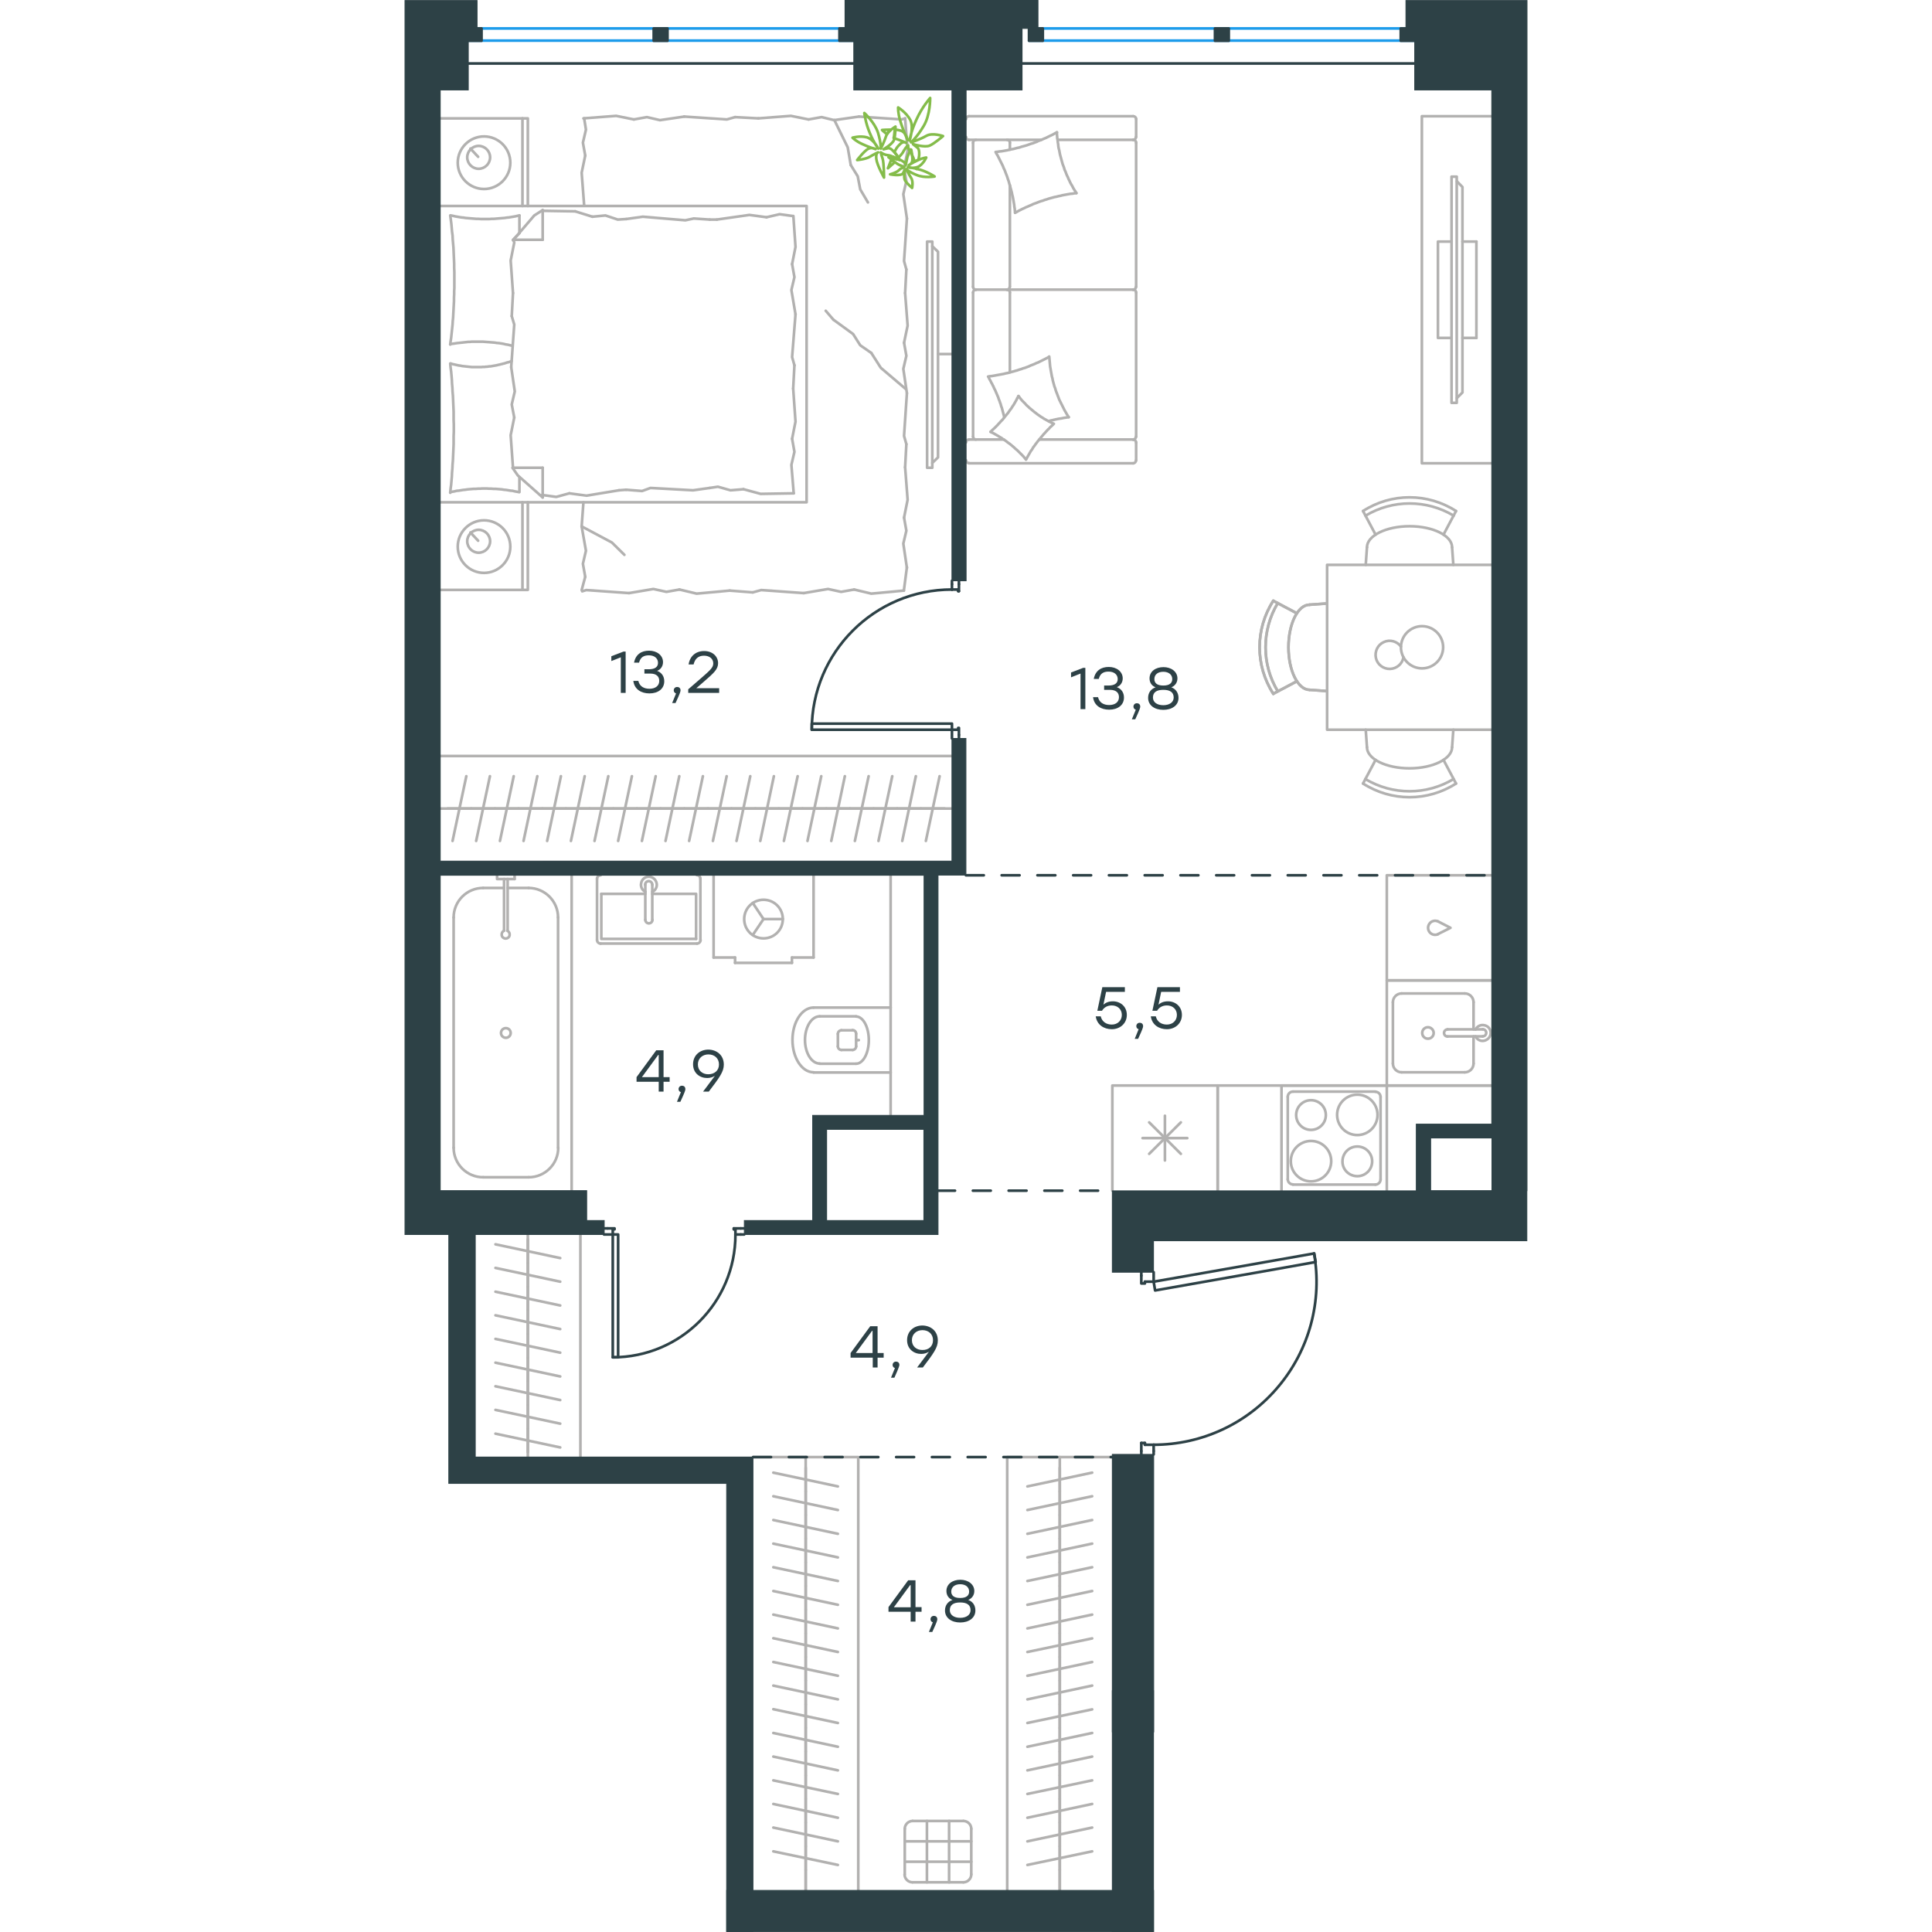<?xml version="1.0" encoding="utf-8"?>
<!-- Generator: Adobe Illustrator 26.5.0, SVG Export Plug-In . SVG Version: 6.00 Build 0)  -->
<svg version="1.1" id="Слой_1" xmlns="http://www.w3.org/2000/svg" xmlns:xlink="http://www.w3.org/1999/xlink" x="0px" y="0px"
	 viewBox="0 0 627.9 1080.5" style="enable-background:new 0 0 627.9 1080.5;" xml:space="preserve" width="200" height="200">
<style type="text/css">
	.st0{fill:none;stroke:#B2B1B0;stroke-width:1.5;stroke-linecap:round;stroke-linejoin:round;stroke-miterlimit:22.926;}
	.st1{fill:none;stroke:#2D4146;stroke-width:1.5;stroke-linecap:round;stroke-linejoin:round;stroke-miterlimit:22.926;}
	.st2{fill:none;stroke:#1D9CEB;stroke-width:1.5;stroke-linecap:round;stroke-linejoin:round;stroke-miterlimit:22.926;}
	.st3{fill:#2D4146;}
	.st4{fill:#2D4146;stroke:#2D4146;stroke-width:0.5;stroke-miterlimit:10;}
	
		.st5{fill:none;stroke:#2D4146;stroke-width:1.5;stroke-linecap:round;stroke-linejoin:round;stroke-miterlimit:22.926;stroke-dasharray:10,10;}
	.st6{fill:none;stroke:#84BC4A;stroke-width:1.5;stroke-linecap:round;stroke-linejoin:round;stroke-miterlimit:22.926;}
</style>
<g>
	<line class="st0" x1="366.4" y1="1059.1" x2="366.4" y2="1045.8"/>
	<line class="st0" x1="366.4" y1="1045.8" x2="366.4" y2="1032.6"/>
	<line class="st0" x1="384.5" y1="1035.4" x2="348.3" y2="1043"/>
	<line class="st0" x1="366.4" y1="1032.6" x2="366.4" y2="1019.3"/>
	<line class="st0" x1="384.5" y1="1022.1" x2="348.3" y2="1029.8"/>
	<line class="st0" x1="366.4" y1="1019.3" x2="366.4" y2="1006.1"/>
	<line class="st0" x1="384.5" y1="1008.9" x2="348.3" y2="1016.6"/>
	<line class="st0" x1="366.4" y1="1006.1" x2="366.4" y2="992.9"/>
	<line class="st0" x1="384.5" y1="995.7" x2="348.3" y2="1003.3"/>
	<line class="st0" x1="366.4" y1="992.9" x2="366.4" y2="979.6"/>
	<line class="st0" x1="384.5" y1="982.4" x2="348.3" y2="990.1"/>
	<line class="st0" x1="366.4" y1="979.6" x2="366.4" y2="966.4"/>
	<line class="st0" x1="384.5" y1="969.2" x2="348.3" y2="976.9"/>
	<line class="st0" x1="366.4" y1="966.4" x2="366.4" y2="953.2"/>
	<line class="st0" x1="384.5" y1="956" x2="348.3" y2="963.6"/>
	<line class="st0" x1="366.4" y1="953.2" x2="366.4" y2="939.9"/>
	<line class="st0" x1="384.5" y1="942.7" x2="348.3" y2="950.4"/>
	<line class="st0" x1="366.4" y1="939.9" x2="366.4" y2="926.7"/>
	<line class="st0" x1="384.5" y1="929.5" x2="348.3" y2="937.2"/>
	<line class="st0" x1="366.4" y1="926.7" x2="366.4" y2="913.5"/>
	<line class="st0" x1="384.5" y1="916.3" x2="348.3" y2="923.9"/>
	<line class="st0" x1="366.4" y1="913.5" x2="366.4" y2="900.2"/>
	<line class="st0" x1="384.5" y1="903" x2="348.3" y2="910.7"/>
	<line class="st0" x1="366.4" y1="1057.2" x2="366.4" y2="814.9"/>
	<line class="st0" x1="366.4" y1="900.2" x2="366.4" y2="887"/>
	<line class="st0" x1="384.5" y1="889.8" x2="348.3" y2="897.5"/>
	<line class="st0" x1="366.4" y1="887" x2="366.4" y2="873.8"/>
	<line class="st0" x1="384.5" y1="876.5" x2="348.3" y2="884.2"/>
	<line class="st0" x1="366.4" y1="873.8" x2="366.4" y2="860.5"/>
	<line class="st0" x1="384.5" y1="863.3" x2="348.3" y2="871"/>
	<line class="st0" x1="366.4" y1="860.5" x2="366.4" y2="847.3"/>
	<line class="st0" x1="384.5" y1="850.1" x2="348.3" y2="857.8"/>
	<line class="st0" x1="366.4" y1="847.3" x2="366.4" y2="834.1"/>
	<line class="st0" x1="384.5" y1="836.8" x2="348.3" y2="844.5"/>
	<line class="st0" x1="366.4" y1="834.1" x2="366.4" y2="820.8"/>
	<line class="st0" x1="384.5" y1="823.6" x2="348.3" y2="831.3"/>
	<polyline class="st0" points="395.8,814.9 337,814.9 337,1057.2 	"/>
</g>
<line class="st1" x1="306.1" y1="326.7" x2="306.1" y2="324.8"/>
<polyline class="st1" points="306.1,413 306.1,411 306.1,408.1 "/>
<line class="st1" x1="306.1" y1="329.7" x2="306.1" y2="326.7"/>
<path class="st1" d="M306.1,329.7c-43.3,0-78.4,35.1-78.4,78.4"/>
<line class="st1" x1="310" y1="326.7" x2="310" y2="330.6"/>
<line class="st1" x1="310" y1="411" x2="310" y2="413"/>
<line class="st1" x1="306.1" y1="408.1" x2="309.6" y2="408.1"/>
<polyline class="st1" points="310,411 310,407.1 309.6,407.1 309.6,408.1 "/>
<line class="st1" x1="309.6" y1="329.7" x2="309.6" y2="330.6"/>
<line class="st1" x1="310" y1="324.8" x2="310" y2="326.7"/>
<line class="st1" x1="306.1" y1="329.7" x2="309.6" y2="329.7"/>
<line class="st1" x1="309.6" y1="330.6" x2="310" y2="330.6"/>
<polygon class="st1" points="227.7,408.1 227.7,404.7 249.2,404.7 306.1,404.7 306.1,408.1 284.5,408.1 "/>
<line class="st1" x1="188" y1="690.4" x2="189.9" y2="690.4"/>
<polyline class="st1" points="111.5,690.4 113.5,690.4 116.4,690.4 "/>
<line class="st1" x1="185" y1="690.4" x2="188" y2="690.4"/>
<path class="st1" d="M116.4,759.1c37.9,0,68.6-30.7,68.6-68.6"/>
<line class="st1" x1="188" y1="687" x2="184.1" y2="687"/>
<line class="st1" x1="113.5" y1="687" x2="111.5" y2="687"/>
<line class="st1" x1="116.4" y1="690.4" x2="116.4" y2="687.5"/>
<polyline class="st1" points="113.5,687 117.4,687 117.4,687.5 116.4,687.5 "/>
<line class="st1" x1="185" y1="687.5" x2="184.1" y2="687.5"/>
<line class="st1" x1="189.9" y1="687" x2="188" y2="687"/>
<line class="st1" x1="185" y1="690.4" x2="185" y2="687.5"/>
<line class="st1" x1="184.1" y1="687.5" x2="184.1" y2="687"/>
<polygon class="st1" points="116.4,712 116.4,759.1 119.4,759.1 119.4,737.6 119.4,690.4 116.4,690.4 "/>
<line class="st1" x1="418.9" y1="811.5" x2="418.9" y2="813.4"/>
<polyline class="st1" points="418.9,711.5 418.9,713.4 418.9,716.8 "/>
<line class="st1" x1="418.9" y1="808" x2="418.9" y2="811.5"/>
<path class="st1" d="M418.9,808c27,0,52.5-11.9,69.8-32.6c17.3-20.6,24.6-47.9,19.9-74.4"/>
<line class="st1" x1="412" y1="811.5" x2="412" y2="807"/>
<line class="st1" x1="412" y1="713.4" x2="412" y2="711.5"/>
<line class="st1" x1="418.9" y1="716.8" x2="414" y2="716.8"/>
<polyline class="st1" points="412,713.4 412,717.8 414,717.8 414,716.8 "/>
<line class="st1" x1="414" y1="808" x2="414" y2="807"/>
<line class="st1" x1="412" y1="813.4" x2="412" y2="811.5"/>
<line class="st1" x1="418.9" y1="808" x2="414" y2="808"/>
<line class="st1" x1="414" y1="807" x2="412" y2="807"/>
<polygon class="st1" points="508.7,701 509.5,705.8 488.3,709.6 419.7,721.7 418.9,716.8 440.1,713.1 "/>
<line class="st0" x1="77.2" y1="117.9" x2="95.4" y2="118.2"/>
<polyline class="st0" points="240.3,67.1 247.8,82.4 249.5,92.3 "/>
<polyline class="st0" points="249.5,92.3 253.4,98.6 254.8,105.9 259.1,113.2 "/>
<polyline class="st0" points="99,294.4 115.9,303.4 122.9,310.3 "/>
<polyline class="st0" points="280.3,217.6 266.3,205.7 261,197.4 "/>
<line class="st0" x1="239.8" y1="178.8" x2="235.5" y2="173.8"/>
<polyline class="st0" points="261,197.4 254.8,193.1 250.8,186.8 239.8,178.8 "/>
<line class="st0" x1="99" y1="330" x2="101" y2="322.6"/>
<line class="st0" x1="99" y1="294.4" x2="100" y2="280.9"/>
<polyline class="st0" points="101,322.6 99.7,315.3 101.4,308 99,294.4 "/>
<polyline class="st0" points="181.8,330.3 163.3,332 153.7,329.7 "/>
<polyline class="st0" points="125.5,331.7 101.6,330 99.3,330.7 "/>
<polyline class="st0" points="153.7,329.7 146.4,331 139.1,329.4 125.5,331.7 "/>
<polyline class="st0" points="279.2,330.3 261,332 251.4,329.7 "/>
<polyline class="st0" points="223.2,331.7 199.4,330 194.7,331.3 "/>
<polyline class="st0" points="251.4,329.7 244.1,331 236.8,329.4 223.2,331.7 "/>
<line class="st0" x1="194.7" y1="331.3" x2="181.8" y2="330.3"/>
<polyline class="st0" points="279.9,261.3 281.3,279.5 279.3,289.5 "/>
<polyline class="st0" points="279.3,289.5 280.6,296.8 278.9,304 280.9,317.6 "/>
<line class="st0" x1="280.9" y1="317.2" x2="279.2" y2="330.3"/>
<polyline class="st0" points="279.9,163.9 281.3,182.1 279.3,191.7 "/>
<polyline class="st0" points="280.9,219.9 279.3,243.8 280.6,248.4 "/>
<polyline class="st0" points="279.3,191.7 280.6,199 278.9,206.3 280.9,219.9 "/>
<line class="st0" x1="280.6" y1="248.4" x2="279.9" y2="261.3"/>
<polyline class="st0" points="279.9,66.2 281.3,84.4 279.3,94 "/>
<polyline class="st0" points="280.9,122.2 279.3,146 280.6,150.7 "/>
<polyline class="st0" points="279.3,94 280.6,101.3 278.9,108.6 280.9,122.2 "/>
<line class="st0" x1="280.6" y1="150.7" x2="279.9" y2="163.9"/>
<polyline class="st0" points="197.8,66.2 216,64.8 225.9,66.8 "/>
<polyline class="st0" points="254.1,65.2 277.9,66.8 279.9,66.2 "/>
<polyline class="st0" points="225.9,66.8 233.2,65.5 240.2,67.2 254.1,65.2 "/>
<polyline class="st0" points="100,66.2 118.3,64.8 128.2,66.8 "/>
<polyline class="st0" points="156.4,65.2 180.2,66.8 184.8,65.5 "/>
<polyline class="st0" points="128.2,66.8 135.5,65.5 142.8,67.2 156.4,65.2 "/>
<line class="st0" x1="184.8" y1="65.5" x2="197.8" y2="66.2"/>
<polyline class="st0" points="100.4,114.9 99,96.6 101,87 "/>
<polyline class="st0" points="101,87 99.7,79.8 101.4,72.5 100.4,66.2 "/>
<polyline class="st0" points="60.6,163.9 59.3,145.7 61.3,135.7 60.9,134.1 "/>
<polyline class="st0" points="60.6,261.6 59.3,243.4 61.3,233.5 "/>
<polyline class="st0" points="59.6,205.3 61.3,181.5 59.9,176.8 "/>
<polyline class="st0" points="61.3,233.5 59.9,226.2 61.6,218.9 59.6,205.3 "/>
<line class="st0" x1="59.9" y1="176.8" x2="60.6" y2="163.9"/>
<polyline class="st0" points="64.2,120.5 63.1,120.7 61.9,121 60.7,121.2 59.5,121.4 58.3,121.6 57.1,121.7 55.9,121.9 54.6,122 
	53.4,122.1 52.2,122.2 51,122.3 49.8,122.4 48.6,122.4 47.4,122.5 46.2,122.5 45,122.5 43.8,122.5 42.6,122.5 41.3,122.4 
	40.1,122.4 38.9,122.3 37.7,122.2 36.5,122.1 35.3,122 34.1,121.9 32.9,121.7 31.7,121.6 30.5,121.4 29.4,121.2 28.2,121 27,120.7 
	25.8,120.5 "/>
<polyline class="st0" points="25.5,120.5 25.8,122.7 26.1,125 26.3,127.2 26.5,129.5 26.8,131.7 26.9,133.9 27.1,136.2 27.3,138.4 
	27.4,140.7 27.5,143 27.6,145.2 27.7,147.5 27.7,149.8 27.8,152 27.8,154.3 27.8,156.6 27.8,158.1 27.8,159.7 27.8,161.2 
	27.7,162.8 27.7,164.6 27.6,166.5 27.6,168.4 27.5,170.3 27.4,172.1 27.3,174 27.2,175.9 27.1,177.8 26.9,179.7 26.8,181.5 
	26.6,183.4 26.4,185.3 26.2,187.1 26,189 25.7,190.9 25.5,192.7 "/>
<polyline class="st0" points="119.9,274.2 101.7,277.2 92.1,275.9 "/>
<polyline class="st0" points="92.1,275.9 84.8,277.9 77.5,276.9 76.8,276.9 "/>
<line class="st0" x1="123.9" y1="273.9" x2="119.9" y2="274.2"/>
<polyline class="st0" points="170.6,272.9 161.3,274.2 137.5,272.9 132.8,274.6 123.9,273.9 "/>
<polyline class="st0" points="217.6,275.9 199.1,276.2 189.5,273.6 "/>
<polyline class="st0" points="189.5,273.6 182.2,274.2 175.2,272.2 170.6,272.9 "/>
<polyline class="st0" points="174.6,122.8 192.8,120.2 202.4,121.5 "/>
<polyline class="st0" points="202.4,121.5 209.7,119.8 217,120.8 "/>
<line class="st0" x1="170.6" y1="122.8" x2="174.6" y2="122.8"/>
<polyline class="st0" points="123.9,122.5 133.2,121.2 157,123.2 161.7,122.2 170.6,122.8 "/>
<line class="st0" x1="95.4" y1="118.2" x2="105" y2="121.2"/>
<polyline class="st0" points="105,121.2 112.3,120.5 119.2,122.8 123.9,122.5 "/>
<polyline class="st0" points="25.5,192.4 27.3,192.2 29.2,191.9 31.1,191.7 32,191.6 32.9,191.5 33.8,191.4 34.7,191.3 35.6,191.2 
	36.5,191.2 37.4,191.1 38.3,191.1 39.2,191.1 40.1,191.1 41.4,191.1 42.7,191.1 43.9,191.1 45.2,191.2 46.5,191.3 47.8,191.4 
	49,191.5 50.3,191.6 51.5,191.8 52.8,191.9 54.1,192.1 55.3,192.3 56.5,192.6 57.8,192.8 59,193.1 60.3,193.4 "/>
<polyline class="st0" points="25.5,275.2 26.7,275 27.9,274.8 29.1,274.5 30.3,274.4 31.5,274.2 32.7,274 33.9,273.9 35.1,273.7 
	36.3,273.6 37.5,273.5 38.7,273.4 39.9,273.4 41.1,273.3 42.3,273.3 43.5,273.2 44.7,273.2 45.9,273.2 47.2,273.3 48.4,273.3 
	49.6,273.4 50.8,273.4 52,273.5 53.2,273.6 54.4,273.7 55.6,273.9 56.8,274 58,274.2 59.2,274.4 60.4,274.5 61.6,274.8 62.7,275 
	63.9,275.2 "/>
<polyline class="st0" points="59.8,201.9 59.2,202.2 58.6,202.4 58,202.6 57.4,202.7 56.8,202.9 56.2,203.1 55.6,203.3 55,203.4 
	54.4,203.6 53.8,203.7 53.2,203.9 52.6,204 51.4,204.3 50.2,204.5 49.1,204.7 48.5,204.8 47.9,204.9 47.3,204.9 46.7,205 46,205.1 
	45.4,205.1 44.8,205.2 44.2,205.2 43.6,205.2 43,205.3 42.3,205.3 41.7,205.3 41,205.3 40.4,205.3 39.5,205.3 38.5,205.3 
	37.6,205.3 36.7,205.2 35.7,205.1 34.8,205 33.9,204.9 33,204.8 32.1,204.7 31.2,204.5 30.3,204.4 29.4,204.2 28.5,204 27.6,203.8 
	26.7,203.6 25.8,203.3 "/>
<polyline class="st0" points="25.5,203.3 25.7,205.6 26,207.8 26.2,210 26.4,212.3 26.5,214.5 26.7,216.8 26.8,219 27,221.3 
	27.1,223.5 27.2,225.8 27.3,228 27.4,230.3 27.4,232.6 27.4,234.9 27.5,237.2 27.5,239.4 27.5,241.7 27.4,243.9 27.4,246.2 
	27.4,248.4 27.3,250.7 27.2,253 27.1,255.2 27,257.5 26.8,259.8 26.7,262 26.5,264.3 26.4,266.6 26.2,268.8 26,271.1 25.7,273.3 
	25.5,275.6 "/>
<polyline class="st0" points="217.3,217.3 218.6,235.8 216.7,245.4 "/>
<polyline class="st0" points="216.7,245.4 218,252.7 216.3,260 217.6,275.9 "/>
<polyline class="st0" points="217.4,120.8 218.6,138.1 216.7,147.7 "/>
<polyline class="st0" points="218.6,175.8 216.7,199.7 218,204.3 "/>
<polyline class="st0" points="216.7,147.7 218,155 216.3,162.2 218.6,175.8 "/>
<line class="st0" x1="218" y1="204.3" x2="217.3" y2="217.3"/>
<line class="st0" x1="77.2" y1="278.2" x2="77.2" y2="261.6"/>
<polyline class="st0" points="60.6,134.4 72.5,120.5 77.2,117.5 "/>
<line class="st0" x1="60.6" y1="261.6" x2="77.2" y2="261.6"/>
<line class="st0" x1="64.2" y1="120.5" x2="64.2" y2="130.2"/>
<polyline class="st0" points="77.2,278.2 63.3,265.9 60.3,261.6 "/>
<line class="st0" x1="77.2" y1="117.5" x2="77.2" y2="134.1"/>
<polyline class="st0" points="64.2,130.4 60.6,134.1 77.2,134.1 "/>
<line class="st0" x1="64.2" y1="266.8" x2="64.2" y2="275.2"/>
<line class="st0" x1="41.1" y1="87.7" x2="36.8" y2="83.1"/>
<path class="st0" d="M41.4,81.6c-3.5,0-6.4,2.9-6.4,6.4c0,3.5,2.9,6.4,6.4,6.4c3.5,0,6.4-2.9,6.4-6.4C47.8,84.5,44.9,81.6,41.4,81.6
	"/>
<path class="st0" d="M44.4,76.3c-8.1,0-14.7,6.6-14.7,14.7s6.6,14.7,14.7,14.7S59.1,99.1,59.1,91S52.5,76.3,44.4,76.3"/>
<line class="st0" x1="41.1" y1="302.4" x2="36.8" y2="297.8"/>
<path class="st0" d="M41.4,296.3c-3.5,0-6.4,2.9-6.4,6.4c0,3.5,2.9,6.4,6.4,6.4c3.5,0,6.4-2.9,6.4-6.4
	C47.8,299.2,44.9,296.3,41.4,296.3"/>
<path class="st0" d="M44.4,291c-8.1,0-14.7,6.6-14.7,14.7c0,8.1,6.6,14.7,14.7,14.7s14.7-6.6,14.7-14.7
	C59.1,297.6,52.5,291,44.4,291"/>
<line class="st0" x1="65.9" y1="115.2" x2="65.9" y2="66.2"/>
<line class="st0" x1="65.9" y1="329.9" x2="65.9" y2="280.9"/>
<polyline class="st0" points="19.9,66.2 68.9,66.2 68.9,115.2 "/>
<polyline class="st0" points="19.9,329.9 68.9,329.9 68.9,280.9 "/>
<polyline class="st0" points="19.9,115.2 224.8,115.2 224.8,280.9 19.9,280.9 "/>
<line class="st0" x1="302" y1="452.2" x2="288.7" y2="452.2"/>
<line class="st0" x1="291.5" y1="470.3" x2="299.2" y2="434.1"/>
<line class="st0" x1="288.7" y1="452.2" x2="275.5" y2="452.2"/>
<line class="st0" x1="278.3" y1="470.3" x2="285.9" y2="434.1"/>
<line class="st0" x1="275.5" y1="452.2" x2="262.3" y2="452.2"/>
<line class="st0" x1="265" y1="470.3" x2="272.7" y2="434.1"/>
<line class="st0" x1="262.3" y1="452.2" x2="249" y2="452.2"/>
<line class="st0" x1="251.8" y1="470.3" x2="259.5" y2="434.1"/>
<line class="st0" x1="249" y1="452.2" x2="235.8" y2="452.2"/>
<line class="st0" x1="238.6" y1="470.3" x2="246.2" y2="434.1"/>
<line class="st0" x1="235.8" y1="452.2" x2="222.5" y2="452.2"/>
<line class="st0" x1="225.3" y1="470.3" x2="233" y2="434.1"/>
<line class="st0" x1="222.5" y1="452.2" x2="209.3" y2="452.2"/>
<line class="st0" x1="212.1" y1="470.3" x2="219.8" y2="434.1"/>
<line class="st0" x1="209.3" y1="452.2" x2="196.1" y2="452.2"/>
<line class="st0" x1="198.9" y1="470.3" x2="206.5" y2="434.1"/>
<line class="st0" x1="196.1" y1="452.2" x2="182.8" y2="452.2"/>
<line class="st0" x1="185.6" y1="470.3" x2="193.3" y2="434.1"/>
<line class="st0" x1="182.8" y1="452.2" x2="169.6" y2="452.2"/>
<line class="st0" x1="172.4" y1="470.3" x2="180.1" y2="434.1"/>
<line class="st0" x1="169.6" y1="452.2" x2="156.4" y2="452.2"/>
<line class="st0" x1="159.1" y1="470.3" x2="166.8" y2="434.1"/>
<line class="st0" x1="156.4" y1="452.2" x2="143.1" y2="452.2"/>
<line class="st0" x1="145.9" y1="470.3" x2="153.6" y2="434.1"/>
<line class="st0" x1="143.1" y1="452.2" x2="129.9" y2="452.2"/>
<line class="st0" x1="132.7" y1="470.3" x2="140.4" y2="434.1"/>
<line class="st0" x1="129.9" y1="452.2" x2="116.7" y2="452.2"/>
<line class="st0" x1="119.4" y1="470.3" x2="127.1" y2="434.1"/>
<line class="st0" x1="116.7" y1="452.2" x2="103.4" y2="452.2"/>
<line class="st0" x1="106.2" y1="470.3" x2="113.9" y2="434.1"/>
<line class="st0" x1="306.1" y1="452.2" x2="19.9" y2="452.2"/>
<line class="st0" x1="103.4" y1="452.2" x2="90.2" y2="452.2"/>
<line class="st0" x1="93" y1="470.3" x2="100.7" y2="434.1"/>
<line class="st0" x1="90.2" y1="452.2" x2="77" y2="452.2"/>
<line class="st0" x1="79.7" y1="470.3" x2="87.4" y2="434.1"/>
<line class="st0" x1="77" y1="452.2" x2="63.7" y2="452.2"/>
<line class="st0" x1="66.5" y1="470.3" x2="74.2" y2="434.1"/>
<line class="st0" x1="63.7" y1="452.2" x2="50.5" y2="452.2"/>
<line class="st0" x1="53.3" y1="470.3" x2="61" y2="434.1"/>
<line class="st0" x1="50.5" y1="452.2" x2="37.3" y2="452.2"/>
<line class="st0" x1="40" y1="470.3" x2="47.7" y2="434.1"/>
<line class="st0" x1="37.3" y1="452.2" x2="24" y2="452.2"/>
<line class="st0" x1="26.8" y1="470.3" x2="34.5" y2="434.1"/>
<line class="st0" x1="19.9" y1="422.8" x2="306.1" y2="422.8"/>
<line class="st0" x1="298.3" y1="198" x2="306.1" y2="198"/>
<polyline class="st0" points="295.1,258.9 298.3,255.8 298.3,140.8 295.1,137.7 "/>
<rect x="292.2" y="135.1" class="st0" width="2.9" height="126.5"/>
<path class="st0" d="M316.9,1022.8c0-2.4-2-4.4-4.4-4.4"/>
<path class="st0" d="M284.1,1018.4c-2.4,0-4.4,2-4.4,4.4"/>
<path class="st0" d="M279.6,1048.3c0,2.4,2,4.4,4.4,4.4"/>
<path class="st0" d="M312.5,1052.7c2.4,0,4.4-2,4.4-4.4"/>
<line class="st0" x1="292.1" y1="1052.7" x2="292.1" y2="1018.4"/>
<line class="st0" x1="304.5" y1="1052.7" x2="304.5" y2="1018.4"/>
<line class="st0" x1="316.9" y1="1041.2" x2="279.7" y2="1041.2"/>
<line class="st0" x1="316.9" y1="1029.8" x2="279.7" y2="1029.8"/>
<line class="st0" x1="279.7" y1="1048.3" x2="279.7" y2="1022.8"/>
<line class="st0" x1="284.1" y1="1018.4" x2="312.5" y2="1018.4"/>
<line class="st0" x1="316.9" y1="1022.8" x2="316.9" y2="1048.3"/>
<line class="st0" x1="312.5" y1="1052.7" x2="284.1" y2="1052.7"/>
<line class="st0" x1="597.8" y1="560.5" x2="597.8" y2="575.7"/>
<path class="st0" d="M572.3,574.5c-1.8,0-3.2,1.4-3.2,3.2c0,1.8,1.4,3.2,3.2,3.2c1.8,0,3.2-1.4,3.2-3.2
	C575.5,575.9,574,574.5,572.3,574.5"/>
<path class="st0" d="M583.3,575.7c-1.1,0-2,0.9-2,2c0,1.1,0.9,2,2,2"/>
<line class="st0" x1="602.9" y1="575.7" x2="583.3" y2="575.7"/>
<path class="st0" d="M602.9,579.6c1.1,0,2-0.9,2-2c0-1.1-0.9-2-2-2"/>
<line class="st0" x1="602.9" y1="579.6" x2="583.3" y2="579.6"/>
<path class="st0" d="M598.9,579.6c0.9,1.9,3,2.9,5,2.4c2-0.5,3.5-2.3,3.5-4.3c0-2.1-1.4-3.9-3.5-4.3c-2-0.5-4.1,0.5-5,2.4"/>
<path class="st0" d="M597.8,560.5c0-2.7-2.2-4.9-4.9-4.9"/>
<path class="st0" d="M592.9,599.7c2.7,0,4.9-2.2,4.9-4.9"/>
<path class="st0" d="M557.6,555.6c-2.7,0-4.9,2.2-4.9,4.9"/>
<path class="st0" d="M552.7,594.8c0,2.7,2.2,4.9,4.9,4.9"/>
<line class="st0" x1="592.9" y1="555.6" x2="557.6" y2="555.6"/>
<line class="st0" x1="552.7" y1="560.5" x2="552.7" y2="594.8"/>
<line class="st0" x1="557.6" y1="599.7" x2="592.9" y2="599.7"/>
<line class="st0" x1="597.8" y1="594.8" x2="597.8" y2="579.6"/>
<polyline class="st0" points="608.1,548.3 549.3,548.3 549.3,607.1 608.1,607.1 "/>
<line class="st0" x1="416.4" y1="627.7" x2="434.1" y2="645.3"/>
<line class="st0" x1="434.1" y1="627.7" x2="416.4" y2="645.3"/>
<line class="st0" x1="412.7" y1="636.5" x2="437.7" y2="636.5"/>
<line class="st0" x1="425.2" y1="624" x2="425.2" y2="649"/>
<polyline class="st0" points="454.7,665.9 454.7,607.1 395.8,607.1 395.8,665.9 "/>
<path class="st0" d="M532.8,634.8c6.2,0,11.3-5,11.3-11.3c0-6.2-5-11.3-11.3-11.3c-6.2,0-11.3,5-11.3,11.3
	C521.5,629.8,526.6,634.8,532.8,634.8"/>
<path class="st0" d="M532.8,657.8c4.6,0,8.3-3.7,8.3-8.3c0-4.6-3.7-8.3-8.3-8.3c-4.6,0-8.3,3.7-8.3,8.3
	C524.4,654.1,528.2,657.8,532.8,657.8"/>
<path class="st0" d="M506.9,660.7c6.2,0,11.3-5,11.3-11.3c0-6.2-5-11.3-11.3-11.3c-6.2,0-11.3,5-11.3,11.3
	C495.6,655.7,500.7,660.7,506.9,660.7"/>
<path class="st0" d="M506.9,631.9c4.6,0,8.3-3.7,8.3-8.3c0-4.6-3.7-8.3-8.3-8.3c-4.6,0-8.3,3.7-8.3,8.3
	C498.6,628.2,502.3,631.9,506.9,631.9"/>
<path class="st0" d="M542.9,662.5c1.6,0,2.9-1.3,2.9-2.9"/>
<path class="st0" d="M545.8,613.5c0-1.6-1.3-2.9-2.9-2.9"/>
<path class="st0" d="M493.9,659.5c0,1.6,1.3,2.9,2.9,2.9"/>
<path class="st0" d="M496.8,610.5c-1.6,0-2.9,1.3-2.9,2.9"/>
<line class="st0" x1="545.8" y1="659.6" x2="545.8" y2="613.5"/>
<line class="st0" x1="496.8" y1="662.5" x2="542.9" y2="662.5"/>
<line class="st0" x1="493.9" y1="613.5" x2="493.9" y2="659.6"/>
<line class="st0" x1="542.9" y1="610.5" x2="496.8" y2="610.5"/>
<polyline class="st0" points="549.3,665.9 549.3,607.1 490.4,607.1 490.4,665.9 "/>
<path class="st0" d="M577.9,515.3c-1.6-0.7-3.6-0.3-4.7,1.2c-1.1,1.4-1.1,3.4,0,4.8c1.1,1.4,3,1.9,4.7,1.2"/>
<polyline class="st0" points="577.9,515.3 584.9,518.9 577.9,522.4 "/>
<polyline class="st0" points="608.1,489.5 549.3,489.5 549.3,548.3 608.1,548.3 "/>
<line class="st0" x1="68.9" y1="812.2" x2="68.9" y2="799"/>
<line class="st0" x1="50.8" y1="801.8" x2="87" y2="809.5"/>
<line class="st0" x1="68.9" y1="799" x2="68.9" y2="785.8"/>
<line class="st0" x1="50.8" y1="788.5" x2="87" y2="796.2"/>
<line class="st0" x1="68.9" y1="785.8" x2="68.9" y2="772.5"/>
<line class="st0" x1="50.8" y1="775.3" x2="87" y2="783"/>
<line class="st0" x1="68.9" y1="814.9" x2="68.9" y2="690.4"/>
<line class="st0" x1="68.9" y1="772.5" x2="68.9" y2="759.3"/>
<line class="st0" x1="50.8" y1="762.1" x2="87" y2="769.8"/>
<line class="st0" x1="68.9" y1="759.3" x2="68.9" y2="746.1"/>
<line class="st0" x1="50.8" y1="748.8" x2="87" y2="756.5"/>
<line class="st0" x1="68.9" y1="746.1" x2="68.9" y2="732.8"/>
<line class="st0" x1="50.8" y1="735.6" x2="87" y2="743.3"/>
<line class="st0" x1="68.9" y1="732.8" x2="68.9" y2="719.6"/>
<line class="st0" x1="50.8" y1="722.4" x2="87" y2="730.1"/>
<line class="st0" x1="68.9" y1="719.6" x2="68.9" y2="706.4"/>
<line class="st0" x1="50.8" y1="709.1" x2="87" y2="716.8"/>
<line class="st0" x1="68.9" y1="706.4" x2="68.9" y2="693.1"/>
<line class="st0" x1="50.8" y1="695.9" x2="87" y2="703.6"/>
<line class="st0" x1="98.3" y1="690.4" x2="98.3" y2="814.9"/>
<line class="st0" x1="252.5" y1="581.7" x2="254" y2="581.7"/>
<path class="st0" d="M244.3,576.2c-1.1,0-2,0.9-2,2"/>
<path class="st0" d="M242.3,585.2c0,1.1,0.9,2,2,2"/>
<path class="st0" d="M252.5,578.1c0-1.1-0.9-2-2-2"/>
<path class="st0" d="M250.5,587.2c1.1,0,2-0.9,2-2"/>
<line class="st0" x1="250.5" y1="576.2" x2="244.3" y2="576.2"/>
<line class="st0" x1="242.3" y1="578.2" x2="242.3" y2="585.2"/>
<line class="st0" x1="244.3" y1="587.2" x2="250.5" y2="587.2"/>
<line class="st0" x1="252.5" y1="585.2" x2="252.5" y2="578.2"/>
<path class="st0" d="M252.5,594.9c3.9,0,7.1-5.9,7.1-13.2c0-7.3-3.2-13.2-7.1-13.2"/>
<line class="st0" x1="232.1" y1="568.4" x2="252.5" y2="568.4"/>
<path class="st0" d="M232.1,568.4c-4.5,0-8.2,5.9-8.2,13.2c0,7.3,3.7,13.2,8.2,13.2"/>
<line class="st0" x1="232.1" y1="594.9" x2="252.5" y2="594.9"/>
<path class="st0" d="M228.7,563.5c-6.5,0-11.8,8.1-11.8,18.1c0,10,5.3,18.1,11.8,18.1"/>
<line class="st0" x1="228.7" y1="563.5" x2="271.8" y2="563.5"/>
<line class="st0" x1="228.7" y1="599.8" x2="271.8" y2="599.8"/>
<line class="st0" x1="271.8" y1="489.5" x2="271.8" y2="623.8"/>
<line class="st0" x1="43.9" y1="496.6" x2="55.6" y2="496.6"/>
<path class="st0" d="M55.6,520.5c-1,0.5-1.5,1.5-1.3,2.6c0.2,1.1,1.2,1.8,2.2,1.8s2-0.7,2.2-1.8c0.2-1.1-0.3-2.1-1.3-2.6"/>
<line class="st0" x1="55.6" y1="491.6" x2="55.6" y2="520.5"/>
<line class="st0" x1="57.6" y1="491.6" x2="57.6" y2="520.5"/>
<line class="st0" x1="61.5" y1="491.6" x2="61.5" y2="489.5"/>
<polyline class="st0" points="61.5,491.6 51.7,491.6 51.7,489.5 "/>
<path class="st0" d="M56.6,575c-1.5,0-2.7,1.2-2.7,2.7c0,1.5,1.2,2.7,2.7,2.7c1.5,0,2.7-1.2,2.7-2.7C59.3,576.2,58.1,575,56.6,575"
	/>
<path class="st0" d="M43.9,496.6c-9.1,0-16.5,7.4-16.5,16.5"/>
<path class="st0" d="M85.8,513.1c0-9.1-7.4-16.5-16.5-16.5"/>
<path class="st0" d="M27.4,641.9c0,9.1,7.4,16.5,16.5,16.5"/>
<path class="st0" d="M69.4,658.4c9.1,0,16.5-7.4,16.5-16.5"/>
<line class="st0" x1="69.4" y1="496.6" x2="57.6" y2="496.6"/>
<line class="st0" x1="27.4" y1="513.1" x2="27.4" y2="641.9"/>
<line class="st0" x1="43.9" y1="658.4" x2="69.4" y2="658.4"/>
<line class="st0" x1="85.8" y1="641.9" x2="85.8" y2="513.1"/>
<line class="st0" x1="93.4" y1="665.9" x2="93.4" y2="489.5"/>
<line class="st0" x1="184.8" y1="535.5" x2="184.8" y2="538.5"/>
<line class="st0" x1="216.6" y1="535.5" x2="216.6" y2="538.5"/>
<line class="st0" x1="172.8" y1="535.5" x2="184.8" y2="535.5"/>
<line class="st0" x1="228.7" y1="535.5" x2="216.6" y2="535.5"/>
<polyline class="st0" points="194.7,505 200.7,514 194.7,522.9 "/>
<line class="st0" x1="200.7" y1="514" x2="211.5" y2="514"/>
<path class="st0" d="M189.9,514c0,6,4.8,10.8,10.8,10.8c6,0,10.8-4.8,10.8-10.8c0-6-4.8-10.8-10.8-10.8
	C194.8,503.2,189.9,508,189.9,514"/>
<line class="st0" x1="172.8" y1="489.5" x2="172.8" y2="535.5"/>
<line class="st0" x1="184.8" y1="538.5" x2="216.6" y2="538.5"/>
<line class="st0" x1="228.7" y1="535.5" x2="228.7" y2="489.5"/>
<line class="st0" x1="134.6" y1="499.9" x2="110" y2="499.9"/>
<polyline class="st0" points="138.5,499.9 163,499.9 163,525.1 "/>
<polyline class="st0" points="163,525.1 110,525.1 110,499.9 "/>
<path class="st0" d="M107.6,525.7c0,1.1,0.9,2,2,2"/>
<path class="st0" d="M163.5,527.7c1.1,0,2-0.9,2-2"/>
<path class="st0" d="M109.6,489.5c-1.1,0-2,0.9-2,2"/>
<path class="st0" d="M165.4,491.4c0-1.1-0.9-2-2-2"/>
<path class="st0" d="M134.6,514.4c0,1.1,0.9,2,2,2c1.1,0,2-0.9,2-2"/>
<line class="st0" x1="134.6" y1="494.8" x2="134.6" y2="514.4"/>
<path class="st0" d="M138.5,494.8c0-1.1-0.9-2-2-2c-1.1,0-2,0.9-2,2"/>
<line class="st0" x1="138.5" y1="494.8" x2="138.5" y2="514.4"/>
<path class="st0" d="M138.5,498.8c1.9-0.9,2.9-3,2.4-5c-0.5-2-2.3-3.5-4.3-3.5c-2.1,0-3.9,1.4-4.3,3.5c-0.5,2,0.5,4.1,2.4,5"/>
<line class="st0" x1="107.6" y1="491.4" x2="107.6" y2="525.7"/>
<line class="st0" x1="109.6" y1="527.7" x2="163.5" y2="527.7"/>
<line class="st0" x1="165.4" y1="525.7" x2="165.4" y2="491.4"/>
<line class="st0" x1="224.3" y1="1072.3" x2="224.3" y2="1059"/>
<g>
	<line class="st0" x1="224.3" y1="1059" x2="224.3" y2="1045.8"/>
	<line class="st0" x1="224.3" y1="1045.8" x2="224.3" y2="1032.6"/>
	<line class="st0" x1="206.2" y1="1035.4" x2="242.3" y2="1043"/>
	<line class="st0" x1="224.3" y1="1032.6" x2="224.3" y2="1019.3"/>
	<line class="st0" x1="206.2" y1="1022.1" x2="242.3" y2="1029.8"/>
	<line class="st0" x1="224.3" y1="1019.3" x2="224.3" y2="1006.1"/>
	<line class="st0" x1="206.2" y1="1008.9" x2="242.3" y2="1016.6"/>
	<line class="st0" x1="224.3" y1="1006.1" x2="224.3" y2="992.9"/>
	<line class="st0" x1="206.2" y1="995.7" x2="242.3" y2="1003.3"/>
	<line class="st0" x1="224.3" y1="992.9" x2="224.3" y2="979.6"/>
	<line class="st0" x1="206.2" y1="982.4" x2="242.3" y2="990.1"/>
	<line class="st0" x1="224.3" y1="979.6" x2="224.3" y2="966.4"/>
	<line class="st0" x1="206.2" y1="969.2" x2="242.3" y2="976.9"/>
	<line class="st0" x1="224.3" y1="966.4" x2="224.3" y2="953.2"/>
	<line class="st0" x1="206.2" y1="955.9" x2="242.3" y2="963.6"/>
	<line class="st0" x1="224.3" y1="953.2" x2="224.3" y2="939.9"/>
	<line class="st0" x1="206.2" y1="942.7" x2="242.3" y2="950.4"/>
	<line class="st0" x1="224.3" y1="939.9" x2="224.3" y2="926.7"/>
	<line class="st0" x1="206.2" y1="929.5" x2="242.3" y2="937.2"/>
	<line class="st0" x1="224.3" y1="926.7" x2="224.3" y2="913.5"/>
	<line class="st0" x1="206.2" y1="916.2" x2="242.3" y2="923.9"/>
	<line class="st0" x1="224.3" y1="913.5" x2="224.3" y2="900.2"/>
	<line class="st0" x1="206.2" y1="903" x2="242.3" y2="910.7"/>
	<line class="st0" x1="224.3" y1="1057.2" x2="224.3" y2="814.9"/>
	<line class="st0" x1="224.3" y1="900.2" x2="224.3" y2="887"/>
	<line class="st0" x1="206.2" y1="889.8" x2="242.3" y2="897.5"/>
	<line class="st0" x1="224.3" y1="887" x2="224.3" y2="873.8"/>
	<line class="st0" x1="206.2" y1="876.5" x2="242.3" y2="884.2"/>
	<line class="st0" x1="224.3" y1="873.8" x2="224.3" y2="860.5"/>
	<line class="st0" x1="206.2" y1="863.3" x2="242.3" y2="871"/>
	<line class="st0" x1="224.3" y1="860.5" x2="224.3" y2="847.3"/>
	<line class="st0" x1="206.2" y1="850.1" x2="242.3" y2="857.8"/>
	<line class="st0" x1="224.3" y1="847.3" x2="224.3" y2="834.1"/>
	<line class="st0" x1="206.2" y1="836.8" x2="242.3" y2="844.5"/>
	<line class="st0" x1="224.3" y1="834.1" x2="224.3" y2="820.8"/>
	<line class="st0" x1="206.2" y1="823.6" x2="242.3" y2="831.3"/>
	<polyline class="st0" points="194.8,814.9 253.7,814.9 253.7,1057.2 	"/>
</g>
<line class="st0" x1="356" y1="78.2" x2="315.6" y2="78.2"/>
<line class="st0" x1="338.5" y1="160.4" x2="338.5" y2="103.6"/>
<line class="st0" x1="335.1" y1="245.8" x2="315.6" y2="245.8"/>
<polyline class="st0" points="327.7,241.5 328.4,241.9 329.1,242.2 329.8,242.6 330.5,243 331.2,243.4 331.9,243.8 332.5,244.2 
	333.2,244.6 333.9,245 334.5,245.5 335.2,245.9 335.8,246.3 336.5,246.8 337.1,247.3 337.8,247.8 338.4,248.2 339,248.7 
	339.6,249.2 340.2,249.7 340.8,250.2 341.4,250.8 342,251.3 342.6,251.8 343.2,252.4 343.7,252.9 344.3,253.5 344.9,254.1 
	345.4,254.6 346,255.2 346.5,255.8 347,256.4 347.5,257 "/>
<polyline class="st0" points="360.3,235.5 360.9,235.3 361.6,235.1 362.3,235 363,234.8 364.4,234.5 365.8,234.2 367.3,234 
	368.7,233.7 369.4,233.6 370.1,233.5 370.7,233.4 371.4,233.3 "/>
<polyline class="st0" points="343.3,221.5 342.9,222.2 342.5,222.9 342.2,223.6 341.8,224.3 341.4,225 341,225.7 340.6,226.4 
	340.1,227.1 339.7,227.7 339.3,228.4 338.8,229 338.3,229.7 337.9,230.3 337.4,231 336.9,231.6 336.4,232.2 335.9,232.8 
	335.4,233.4 334.9,234.1 334.4,234.7 333.8,235.3 333.3,235.8 332.8,236.4 332.2,237 331.7,237.6 331.1,238.2 330,239.3 
	328.8,240.4 327.7,241.5 "/>
<polyline class="st0" points="364.8,74 363.8,74.5 362.8,75.1 361.8,75.6 360.7,76.1 359.7,76.6 358.7,77.1 357.7,77.5 356.6,78 
	355.6,78.4 354.5,78.8 353.5,79.3 352.4,79.7 351.4,80.1 350.3,80.4 349.2,80.8 348.1,81.2 347.1,81.5 346,81.8 344.9,82.1 
	343.8,82.5 342.7,82.7 341.6,83 340.5,83.3 339.4,83.5 338.3,83.7 337.2,84 336.1,84.2 335,84.4 333.8,84.6 332.7,84.7 331.6,84.9 
	330.5,85 331,86 331.6,86.9 332.1,87.9 332.6,88.9 333.1,89.9 333.6,90.9 334.1,91.9 334.6,92.9 335,94 335.5,95 335.9,96 
	336.3,97.1 336.7,98.1 337.1,99.2 337.4,100.2 337.8,101.3 338.1,102.4 338.4,103.5 338.7,104.5 339,105.6 339.3,106.7 339.6,107.8 
	339.8,108.9 340.1,110 340.3,111.1 340.5,112.2 340.7,113.4 340.9,114.5 341,115.6 341.2,116.7 341.3,117.9 341.4,119 "/>
<polyline class="st0" points="371.4,233.3 370.8,232.4 370.2,231.4 369.7,230.5 369.1,229.5 368.6,228.5 368.1,227.5 367.6,226.5 
	367.1,225.5 366.6,224.5 366.1,223.5 365.7,222.4 365.3,221.4 364.9,220.3 364.5,219.3 364.1,218.2 363.8,217.1 363.4,216.1 
	363.1,215 362.8,213.9 362.5,212.8 362.3,211.7 362,210.6 361.8,209.5 361.6,208.4 361.4,207.3 361.2,206.1 361,205 360.9,203.9 
	360.8,202.8 360.7,201.6 360.6,200.5 360.5,199.4 "/>
<polyline class="st0" points="360.3,199.6 359.3,200.2 358.3,200.7 357.3,201.2 356.3,201.7 355.3,202.2 354.3,202.7 353.2,203.1 
	352.2,203.6 351.2,204 350.1,204.4 349.1,204.9 348,205.3 347,205.7 345.9,206 344.9,206.4 343.8,206.7 342.7,207.1 341.6,207.4 
	340.6,207.7 339.5,208 338.4,208.3 337.3,208.6 336.2,208.8 335.1,209.1 334,209.3 332.9,209.5 331.8,209.7 330.7,209.9 
	329.6,210.1 328.5,210.3 327.4,210.4 326.3,210.6 326.7,211.2 327,211.9 327.4,212.6 327.8,213.3 328.1,214 328.5,214.6 
	328.8,215.3 329.2,216 329.5,216.7 329.8,217.4 330.2,218.1 330.5,218.8 330.8,219.5 331.1,220.2 331.4,220.9 331.7,221.6 
	332,222.3 332.2,223 332.5,223.8 332.8,224.5 333,225.2 333.3,225.9 333.5,226.7 333.7,227.4 334,228.1 334.2,228.9 334.4,229.6 
	334.6,230.4 334.8,231.1 335,231.9 335.2,232.6 335.3,233.4 "/>
<polyline class="st0" points="375.7,108 375.1,107 374.5,106.1 373.9,105.1 373.4,104.1 372.8,103.1 372.3,102.2 371.8,101.1 
	371.3,100.1 370.9,99.1 370.4,98.1 370,97.1 369.6,96 369.1,95 368.8,93.9 368.4,92.8 368,91.8 367.7,90.7 367.4,89.6 367.1,88.5 
	366.8,87.4 366.5,86.3 366.3,85.2 366.1,84.1 365.8,83 365.6,81.9 365.5,80.7 365.3,79.6 365.2,78.5 365,77.4 364.9,76.2 
	364.8,75.1 364.8,74 "/>
<polyline class="st0" points="347.5,257 347.9,256.3 348.3,255.6 348.7,254.9 349.1,254.2 349.5,253.5 349.9,252.8 350.3,252.1 
	350.8,251.5 351.2,250.8 351.6,250.1 352.1,249.5 352.6,248.8 353,248.2 353.5,247.6 354,246.9 354.5,246.3 355,245.7 355.5,245.1 
	356,244.5 356.5,243.9 357,243.3 357.5,242.7 358.1,242.1 358.6,241.5 359.2,240.9 359.7,240.3 360.3,239.8 360.8,239.2 
	361.4,238.6 362,238.1 363.1,237 362.4,236.7 361.7,236.4 361,236 360.3,235.7 359.6,235.3 358.9,234.9 358.2,234.5 357.6,234.2 
	356.9,233.7 356.2,233.3 355.6,232.9 354.9,232.4 354.3,232 353.6,231.5 353,231 352.3,230.5 351.7,230 351.1,229.5 350.5,229 
	349.9,228.5 349.3,228 348.7,227.4 348.1,226.9 347.5,226.3 347,225.7 346.4,225.1 345.9,224.6 345.3,224 344.8,223.4 344.3,222.8 
	343.8,222.1 343.3,221.5 "/>
<polyline class="st0" points="341.4,119 342.4,118.5 343.4,117.9 344.4,117.4 345.4,116.9 346.5,116.4 347.5,115.9 348.5,115.5 
	349.6,115 350.6,114.6 351.6,114.1 352.7,113.7 353.8,113.3 354.8,112.9 355.9,112.5 357,112.2 358,111.8 359.1,111.5 360.2,111.1 
	361.3,110.8 362.4,110.5 363.5,110.2 364.6,110 365.7,109.7 366.8,109.5 367.9,109.2 369,109 370.1,108.8 371.2,108.6 372.3,108.4 
	373.5,108.3 374.6,108.1 375.7,108 "/>
<path class="st0" d="M338.5,163.6c0-0.9-0.7-1.6-1.6-1.6"/>
<line class="st0" x1="338.5" y1="163.6" x2="338.5" y2="208.2"/>
<path class="st0" d="M338.5,79.8c0-0.9-0.7-1.6-1.6-1.6"/>
<path class="st0" d="M336.8,162c0.9,0,1.6-0.7,1.6-1.6"/>
<line class="st0" x1="338.5" y1="83.7" x2="338.5" y2="79.8"/>
<path class="st0" d="M317.9,244.2c0,0.9,0.7,1.6,1.6,1.6"/>
<path class="st0" d="M407.4,245.8c0.9,0,1.6-0.7,1.6-1.6"/>
<path class="st0" d="M319.5,162c-0.9,0-1.6,0.7-1.6,1.6"/>
<path class="st0" d="M409.1,163.6c0-0.9-0.7-1.6-1.6-1.6"/>
<line class="st0" x1="317.9" y1="163.6" x2="317.9" y2="244.2"/>
<line class="st0" x1="409.1" y1="244.2" x2="409.1" y2="163.6"/>
<path class="st0" d="M319.5,78.2c-0.9,0-1.6,0.7-1.6,1.6"/>
<path class="st0" d="M409.1,79.8c0-0.9-0.7-1.6-1.6-1.6"/>
<path class="st0" d="M314,76.6c0,0.9,0.7,1.6,1.6,1.6"/>
<path class="st0" d="M317.9,160.4c0,0.9,0.7,1.6,1.6,1.6"/>
<path class="st0" d="M407.4,162c0.9,0,1.6-0.7,1.6-1.6"/>
<path class="st0" d="M407.4,259.1c0.9,0,1.6-0.7,1.6-1.6"/>
<path class="st0" d="M409.1,247.5c0-0.9-0.7-1.6-1.6-1.6"/>
<path class="st0" d="M314,257.4c0,0.9,0.7,1.6,1.6,1.6"/>
<path class="st0" d="M315.6,245.8c-0.9,0-1.6,0.7-1.6,1.6"/>
<path class="st0" d="M315.6,65c-0.9,0-1.6,0.7-1.6,1.6"/>
<path class="st0" d="M407.4,78.2c0.9,0,1.6-0.7,1.6-1.6"/>
<path class="st0" d="M409.1,66.6c0-0.9-0.7-1.6-1.6-1.6"/>
<line class="st0" x1="317.9" y1="160.4" x2="317.9" y2="79.8"/>
<line class="st0" x1="407.4" y1="162" x2="319.5" y2="162"/>
<line class="st0" x1="409.1" y1="79.8" x2="409.1" y2="160.4"/>
<line class="st0" x1="315.6" y1="259.1" x2="407.4" y2="259.1"/>
<line class="st0" x1="409.1" y1="257.4" x2="409.1" y2="247.5"/>
<line class="st0" x1="407.4" y1="245.8" x2="355" y2="245.8"/>
<line class="st0" x1="365.3" y1="78.2" x2="407.4" y2="78.2"/>
<line class="st0" x1="409.1" y1="76.6" x2="409.1" y2="66.6"/>
<line class="st0" x1="407.4" y1="65" x2="315.6" y2="65"/>
<polyline class="st0" points="608.1,259.1 568.9,259.1 568.9,65 608.1,65 "/>
<line class="st0" x1="599.4" y1="135.1" x2="591.6" y2="135.1"/>
<line class="st0" x1="599.4" y1="189" x2="591.6" y2="189"/>
<polyline class="st0" points="588.5,222.6 591.6,219.5 591.6,104.6 588.5,101.4 "/>
<rect x="585.5" y="98.8" class="st0" width="2.9" height="126.5"/>
<polyline class="st0" points="585.5,189 577.9,189 577.9,135.1 585.5,135.1 "/>
<line class="st0" x1="599.4" y1="135.1" x2="599.4" y2="189"/>
<path class="st0" d="M488.3,337.3c-9.1,15.2-9.1,34.2,0,49.3"/>
<path class="st0" d="M485.8,336c-10.2,15.8-10.2,36.2,0,52"/>
<line class="st0" x1="499" y1="343" x2="485.8" y2="336"/>
<line class="st0" x1="499" y1="381" x2="485.8" y2="388"/>
<line class="st0" x1="506.1" y1="385.8" x2="515.9" y2="386.5"/>
<line class="st0" x1="506.1" y1="338.2" x2="515.9" y2="337.5"/>
<path class="st0" d="M506.1,338.2c-6.5,0-11.8,10.6-11.8,23.8c0,13.1,5.3,23.8,11.8,23.8"/>
<path class="st0" d="M488.3,337.3c-9.1,15.2-9.1,34.2,0,49.3"/>
<path class="st0" d="M485.8,336c-10.2,15.8-10.2,36.2,0,52"/>
<line class="st0" x1="499" y1="343" x2="485.8" y2="336"/>
<line class="st0" x1="499" y1="381" x2="485.8" y2="388"/>
<line class="st0" x1="506.1" y1="385.8" x2="515.9" y2="386.5"/>
<line class="st0" x1="506.1" y1="338.2" x2="515.9" y2="337.5"/>
<path class="st0" d="M506.1,338.2c-6.5,0-11.8,10.6-11.8,23.8c0,13.1,5.3,23.8,11.8,23.8"/>
<path class="st0" d="M537.3,435.7c15.2,9.1,34.2,9.1,49.3,0"/>
<path class="st0" d="M536,438.2c15.8,10.2,36.2,10.2,52,0"/>
<line class="st0" x1="581" y1="425" x2="588" y2="438.2"/>
<line class="st0" x1="543" y1="425" x2="536" y2="438.2"/>
<line class="st0" x1="538.2" y1="417.9" x2="537.5" y2="408.1"/>
<line class="st0" x1="585.8" y1="417.9" x2="586.5" y2="408.1"/>
<path class="st0" d="M538.2,417.9c0,6.5,10.6,11.8,23.8,11.8c13.1,0,23.8-5.3,23.8-11.8"/>
<path class="st0" d="M586.7,288.4c-15.2-9.1-34.2-9.1-49.3,0"/>
<path class="st0" d="M588,285.8c-15.8-10.2-36.2-10.2-52,0"/>
<line class="st0" x1="581" y1="299" x2="588" y2="285.8"/>
<line class="st0" x1="543" y1="299" x2="536" y2="285.8"/>
<line class="st0" x1="538.2" y1="306.1" x2="537.5" y2="315.9"/>
<line class="st0" x1="585.8" y1="306.1" x2="586.5" y2="315.9"/>
<path class="st0" d="M585.8,306.1c0-6.5-10.6-11.8-23.8-11.8c-13.1,0-23.8,5.3-23.8,11.8"/>
<path class="st0" d="M557.2,361.6c-2.2-3-6.2-4.1-9.6-2.5c-3.4,1.5-5.2,5.3-4.4,8.9c0.8,3.6,4.1,6.2,7.9,6.1
	c3.7-0.1,6.9-2.8,7.5-6.5"/>
<path class="st0" d="M557.2,362c0,6.5,5.3,11.8,11.8,11.8c6.5,0,11.8-5.3,11.8-11.8c0-6.5-5.3-11.8-11.8-11.8
	C562.5,350.2,557.2,355.5,557.2,362"/>
<polyline class="st0" points="608.1,315.9 515.9,315.9 515.9,408.1 608.1,408.1 "/>
<polyline class="st0" points="454.7,665.9 454.7,607.1 608.1,607.1 "/>
<line class="st1" x1="564.9" y1="35.5" x2="319.5" y2="35.5"/>
<line class="st2" x1="565" y1="15.9" x2="349.2" y2="15.9"/>
<line class="st2" x1="564.9" y1="22.7" x2="349.2" y2="22.7"/>
<rect x="557.1" y="15.9" class="st1" width="7.7" height="6.9"/>
<rect x="349.2" y="15.9" class="st1" width="7.7" height="6.9"/>
<rect x="453.2" y="15.9" class="st1" width="7.7" height="6.9"/>
<line class="st1" x1="251" y1="35.5" x2="35.3" y2="35.5"/>
<line class="st2" x1="251.1" y1="15.9" x2="35.3" y2="15.9"/>
<line class="st2" x1="251" y1="22.7" x2="35.3" y2="22.7"/>
<rect x="243.2" y="15.9" class="st1" width="7.7" height="6.9"/>
<rect x="35.3" y="15.9" class="st1" width="7.7" height="6.9"/>
<rect x="139.3" y="15.9" class="st1" width="7.7" height="6.9"/>
<g>
	<path class="st3" d="M267.9,759.3h-3.4v5.5h-2.7v-5.5h-12.4v-2.6l11-15h4.1v15h3.4V759.3z M261.7,756.7v-12.4h-0.3l-9.1,12.4
		L261.7,756.7z"/>
	<path class="st3" d="M273.9,770.5h-1.9l2.2-5.4c-0.8-0.2-1.3-0.9-1.3-1.7c0-1.1,0.8-1.9,1.9-1.9c0.8,0,1.9,0.4,1.9,1.9
		C276.6,764,276.5,764.7,273.9,770.5z"/>
	<path class="st3" d="M298.2,749.7c0,4-2.4,7.2-8.4,15.1h-3.2l6.6-8.8c-1.2,0.7-2.6,1.2-4.3,1.2c-4.1,0-7.9-2.7-7.9-7.7
		c0-5,3.8-8.2,8.6-8.2C294.3,741.4,298.2,744.4,298.2,749.7z M295.5,749.5c0-3.5-2.6-5.6-5.9-5.6c-3.3,0-5.9,2.2-5.9,5.6
		c0,3.5,2.6,5.5,5.8,5.5C293,755.1,295.5,753,295.5,749.5z"/>
</g>
<g>
	<path class="st3" d="M403.9,567.6c0,4.7-3.7,8-8.4,8c-4.4,0-8.3-2.4-9-7.2h2.8c0.7,3,3.1,4.6,6.2,4.6c3.3,0,5.6-2.3,5.6-5.4
		c0-3.2-2.4-5.3-5.6-5.3c-2.6,0-4.4,1.2-5.5,3h-2.6l2.8-13.2h12.6v2.6h-10.5l-1.5,7.2c1.3-1.2,3-1.9,5.3-1.9
		C400.3,560,403.9,562.9,403.9,567.6z"/>
	<path class="st3" d="M410.2,581h-1.9l2.2-5.4c-0.8-0.2-1.3-0.9-1.3-1.7c0-1.1,0.8-1.9,1.9-1.9c0.8,0,1.9,0.4,1.9,1.9
		C413,574.4,412.9,575.2,410.2,581z"/>
	<path class="st3" d="M434.7,567.6c0,4.7-3.7,8-8.4,8c-4.4,0-8.3-2.4-9-7.2h2.8c0.7,3,3.1,4.6,6.2,4.6c3.3,0,5.6-2.3,5.6-5.4
		c0-3.2-2.4-5.3-5.6-5.3c-2.6,0-4.4,1.2-5.5,3h-2.6l2.8-13.2h12.6v2.6h-10.5l-1.5,7.2c1.3-1.2,3-1.9,5.3-1.9
		C431.1,560,434.7,562.9,434.7,567.6z"/>
</g>
<g>
	<path class="st3" d="M380.7,373.5v23.1h-2.7v-19.9l-5.3,2.1v-2.7l6.8-2.6H380.7z"/>
	<path class="st3" d="M402.3,390.1c0,4.2-3.4,6.8-8.3,6.8c-4.5,0-8.4-2.2-9-7h2.8c0.7,3.1,3.2,4.4,6.2,4.4c3.4,0,5.5-1.7,5.5-4.4
		c0-2.3-1.4-4.1-5.1-4.1h-3.2v-2.4h2.4c3.5,0,5.2-1.3,5.2-3.6c0-2.6-2.1-4.2-5.1-4.2c-2.8,0-4.7,1-5.5,4.1h-2.8
		c0.9-4.7,4.2-6.7,8.4-6.7c4.4,0,7.8,2.6,7.8,6.4c0,2.2-1.2,4.1-3.3,4.9C400.8,385.2,402.3,387.3,402.3,390.1z"/>
	<path class="st3" d="M408.6,402.3h-1.9l2.2-5.4c-0.8-0.2-1.3-0.9-1.3-1.7c0-1.1,0.8-1.9,1.9-1.9c0.8,0,1.9,0.4,1.9,1.9
		C411.4,395.7,411.3,396.5,408.6,402.3z"/>
	<path class="st3" d="M432.8,390.3c0,4.2-3.7,6.7-8.5,6.7s-8.5-2.5-8.5-6.7c0-2.8,1.5-5,4.2-5.9c-2.2-0.8-3.4-2.7-3.4-5
		c0-3.9,3.4-6.3,7.8-6.3c4.3,0,7.8,2.5,7.8,6.3c0,2.2-1.2,4.1-3.4,5C431.3,385.3,432.8,387.5,432.8,390.3z M430.1,390.1
		c0-2.9-2-4.3-5.8-4.3c-3.8,0-5.8,1.4-5.8,4.3c0,2.7,2.4,4.3,5.8,4.3C427.6,394.4,430.1,392.8,430.1,390.1z M419.3,379.8
		c0,2.1,1.4,3.6,5,3.6c3.6,0,5-1.5,5-3.6c0-2.5-2-4.1-5-4.1S419.3,377.2,419.3,379.8z"/>
</g>
<g>
	<path class="st3" d="M123.6,364.4v23.1h-2.7v-19.9l-5.3,2.1V367l6.8-2.6H123.6z"/>
	<path class="st3" d="M145.2,381c0,4.2-3.4,6.8-8.3,6.8c-4.5,0-8.4-2.2-9-7h2.8c0.7,3.1,3.2,4.4,6.2,4.4c3.4,0,5.5-1.7,5.5-4.4
		c0-2.3-1.4-4.1-5.1-4.1h-3.2v-2.4h2.4c3.5,0,5.2-1.3,5.2-3.6c0-2.6-2.1-4.2-5.1-4.2c-2.8,0-4.7,1-5.5,4.1h-2.8
		c0.9-4.7,4.2-6.7,8.4-6.7c4.4,0,7.8,2.6,7.8,6.4c0,2.2-1.2,4.1-3.3,4.9C143.7,376.1,145.2,378.2,145.2,381z"/>
	<path class="st3" d="M151.5,393.2h-1.9l2.2-5.4c-0.8-0.2-1.3-0.9-1.3-1.7c0-1.1,0.8-1.9,1.9-1.9c0.8,0,1.9,0.4,1.9,1.9
		C154.3,386.6,154.2,387.4,151.5,393.2z"/>
	<path class="st3" d="M175.9,387.5h-17.3v-2l6.7-5.8c5.6-4.9,7.3-6.3,7.3-8.7c0-2.5-2-4.3-5.2-4.3c-3.3,0-5.1,1.9-5.8,4.9h-2.8
		c0.7-4.6,4-7.5,8.7-7.5c4.7,0,7.8,3,7.8,6.8c0,3.4-2.4,5.5-7.8,10.2l-4.4,3.8h12.8V387.5z"/>
</g>
<g>
	<path class="st3" d="M289.1,901.4h-3.4v5.5H283v-5.5h-12.4v-2.6l11-15h4.1v15h3.4V901.4z M283,898.9v-12.4h-0.3l-9.1,12.4
		L283,898.9z"/>
	<path class="st3" d="M295.1,912.7h-1.9l2.2-5.4c-0.8-0.2-1.3-0.9-1.3-1.7c0-1.1,0.8-1.9,1.9-1.9c0.8,0,1.9,0.4,1.9,1.9
		C297.9,906.1,297.8,906.9,295.1,912.7z"/>
	<path class="st3" d="M319.2,900.7c0,4.2-3.7,6.7-8.5,6.7s-8.5-2.5-8.5-6.7c0-2.8,1.5-5,4.2-5.9c-2.2-0.8-3.4-2.7-3.4-5
		c0-3.9,3.4-6.3,7.8-6.3c4.3,0,7.8,2.5,7.8,6.3c0,2.2-1.2,4.1-3.4,5C317.8,895.7,319.2,897.9,319.2,900.7z M316.5,900.5
		c0-2.9-2-4.3-5.8-4.3c-3.8,0-5.8,1.4-5.8,4.3c0,2.7,2.4,4.3,5.8,4.3C314.1,904.8,316.5,903.2,316.5,900.5z M305.7,890.1
		c0,2.1,1.4,3.6,5,3.6c3.6,0,5-1.5,5-3.6c0-2.5-2-4.1-5-4.1S305.7,887.6,305.7,890.1z"/>
</g>
<g>
	<path class="st3" d="M148.2,605h-3.4v5.5h-2.7V605h-12.4v-2.6l11-15h4.1v15h3.4V605z M142.1,602.4V590h-0.3l-9.1,12.4L142.1,602.4z
		"/>
	<path class="st3" d="M154.2,616.2h-1.9l2.2-5.4c-0.8-0.2-1.3-0.9-1.3-1.7c0-1.1,0.8-1.9,1.9-1.9c0.8,0,1.9,0.4,1.9,1.9
		C157,609.7,156.9,610.4,154.2,616.2z"/>
	<path class="st3" d="M178.5,595.4c0,4-2.4,7.2-8.4,15.1h-3.2l6.6-8.8c-1.2,0.7-2.6,1.2-4.3,1.2c-4.1,0-7.9-2.7-7.9-7.7
		c0-5,3.8-8.2,8.6-8.2C174.6,587.1,178.5,590.1,178.5,595.4z M175.8,595.3c0-3.5-2.6-5.6-5.9-5.6c-3.3,0-5.9,2.2-5.9,5.6
		c0,3.5,2.6,5.5,5.8,5.5C173.3,600.8,175.8,598.7,175.8,595.3z"/>
</g>
<polygon class="st4" points="357,22.7 357,15.9 354.2,15.9 354.2,5.2 354.2,0.3 354.2,0.2 246.3,0.2 246.3,0.3 246.3,5.2 
	246.3,15.9 243.2,15.9 243.2,22.7 250.9,22.7 250.9,15.9 251.2,15.9 251.2,50.3 306.1,50.3 306.1,324.8 314,324.8 314,50.3 
	345.3,50.3 345.3,15.9 349.2,15.9 349.2,22.7 "/>
<rect x="453.2" y="15.9" class="st4" width="7.7" height="6.9"/>
<rect x="139.3" y="15.9" class="st4" width="7.7" height="6.9"/>
<line class="st5" x1="194.9" y1="814.9" x2="395.8" y2="814.9"/>
<line class="st5" x1="297.8" y1="665.9" x2="395.8" y2="665.9"/>
<line class="st5" x1="313.9" y1="489.5" x2="608.1" y2="489.5"/>
<path class="st4" d="M627.7,665.9v-33.3v-7.8V464.9v-7.8v-56.9v-7.8V50.3v-50H560v0v4.9v10.7h-2.9v6.9h7.7v-6.8h0.1v34.3h43.1v578.4
	h-42.2v7.8v29.5H415.4h-19.6v45.5h19.6h2.9h0.5v-17.6l-0.5-0.5h0.5v0.5h208.8V665.9z M608.1,665.9h-34.3v-29.5h34.3V665.9z"/>
<g>
	<path class="st6" d="M283.2,79.6c0,0,3.1-2.5,7-9c3.9-6.4,3.7-15.8,3.7-15.8s-4.3,4.7-7.6,11.9c-3.3,7.2-3.9,11.9-3.9,11.9
		s2.5-7.2,0.4-11.5c-2.3-4.3-6.8-7-6.8-7s-0.2,2.9,1.2,7.6c1.4,4.7,4.1,10.7,4.1,10.7s-0.8-4.3-3.7-5.3c-0.8-0.2-2.1-0.6-3.5-0.6
		c-0.2,1.4-0.2,3.3-0.6,4.7c0.2,0.2,0.6,0.2,0.6,0.2c3.1,1,6.4,2.5,6.4,2.5s-1.6-1.6-4.3,1.6c-0.8,0.8-1.6,2.1-2.3,3.5
		c0.8,1,1.8,2.3,2.3,3.1c1.4-1.4,2.5-2.7,2.9-3.7c1.6-2.7,2.5-3.1,2.5-3.1s-0.2,1.4,0.8,3.1c0.4-0.6,0.6-0.8,0.6-0.8
		s0.2,1.2,0.6,2.7c0.6,1.2,1.2,2.5,1.6,4.1c0.6-0.4,1.2-0.6,2-1l0.2-0.2c0.6-2.7,0.6-5.7-0.6-6.6l-2.5-2c0,0,6.6,2.1,9.4,0.8
		c2.7-1.2,7.4-5.3,7.4-5.3s-5.9-2-9.2-0.2C288.3,78,283.2,79.6,283.2,79.6z M271.9,72.5c-2.5,0-4.9,0.2-4.9,0.2s1.2,1.2,2.7,2.3
		C270.4,73.9,270.9,73.1,271.9,72.5z M272.9,87.6c-0.2,0.2-0.2,0.6-0.4,0.8c0.8,0.2,2,0.6,2.9,0.8l0.2-0.2
		C275,88.6,274.1,88,272.9,87.6z M272.1,89.4c-1,2.5-1.8,4.7-1.8,4.7s1.8-1.6,3.7-3.3C273.5,90.3,272.7,89.7,272.1,89.4z M286,93.9
		c0,0.2,0.2,0.6,0.2,0.6h0.2c0-0.2,0.2-0.4,0.2-0.8C286.2,93.9,286.2,93.9,286,93.9z"/>
	<path class="st6" d="M266.3,83.1c0,0,0.2-3.1-1.6-9c-2-5.9-7.6-10.9-7.6-10.9s0.6,5.5,3.1,11.3c2.5,5.9,4.7,8.6,4.7,8.6
		s-2.5-5.1-6.4-6.3c-3.9-1-8,0.2-8,0.2s1.6,1.8,5.3,3.5c3.7,1.8,7.6,2.9,7.6,2.9s-2-1.2-4.1-0.2c-2.3,1.2-6.2,6.3-6.2,6.3
		s4.7-0.4,7-1.8c2.3-1.4,4.7-2.5,4.7-2.5s-1.4,0.2-1,3.7c0.4,3.5,4.3,10.4,4.3,10.4s0-8.2-0.8-10.6c-0.8-2.3-1-3.5-1-3.5
		s1.6,1.4,4.1,1.6c2,0.2,4.3,1.8,5.9,2.5c0.2,0.2,0.6,0.2,0.6,0.2c-0.8-1.4-4.3-7.2-6.6-6.6l-2.5,0.6c0,0,5.1-2.9,5.9-5.3
		c0.8-2.3,0.8-7.4,0.8-7.4s-4.3,2.5-5.3,5.5C268.2,79.4,266.3,83.1,266.3,83.1z"/>
	<path class="st6" d="M280.5,94.6c0,0,1.6,1.6,5.9,3.3c4.3,1.8,10,0.8,10,0.8s-3.3-2.3-7.8-3.7c-4.7-1.4-7.2-1.4-7.2-1.4
		s4.1,1,6.6-0.8c2.5-1.8,3.7-4.7,3.7-4.7s-1.8,0.2-4.5,1.4c-2.7,1.2-5.3,2.9-5.3,2.9s1.6-0.6,2-2.3c0.4-1.8-0.6-6.4-0.6-6.4
		s-2,2.9-2.3,4.9c-0.4,2-0.8,3.9-0.8,3.9s0.6-0.8-1.6-2.3c-2.1-1.6-8-2.3-8-2.3s4.7,3.9,6.4,4.5c1.8,0.6,2.3,1.2,2.3,1.2
		s-1.6,0.2-2.9,1.6c-1.4,1.4-4.9,2.3-4.9,2.3s6.2,1.2,7.2-0.6l1-1.8c0,0-0.8,4.3,0.2,5.9c1,1.6,3.9,4.1,3.9,4.1s0.8-3.7-0.6-5.7
		C281.9,97.4,280.5,94.6,280.5,94.6z"/>
</g>
<rect x="395.8" y="945.6" class="st4" width="23" height="134.6"/>
<rect x="288" y="949.4" transform="matrix(-1.836970e-16 1 -1 -1.836970e-16 1368.236 769.226)" class="st4" width="23" height="238.7"/>
<polygon class="st4" points="418.9,968.6 418.9,813.4 418.4,813.4 415.4,813.4 395.8,813.4 395.8,968.6 "/>
<path class="st4" d="M180.1,1080.2h14.7V814.9h-4.9h-32.1H39.5V690.4h62.3h9.8v-7.8h-9.8v-16.7H19.9V489.5h270.6v134.3h-62.3v7.8v51
	h-38.2v7.8h100.5h7.8v-201h7.8h7.8V413h-7.8v68.6H19.9V50.3h15.7V22.7h7.5v-6.9h-2.6V5.2V0.3v0H0.2v50v0.1V72v414.5v9.8v169.6v24.5
	h19.6h4.9v139.2h9.8h145.6V1080.2z M290.4,682.6H236v-51h54.4V682.6z"/>
</svg>
